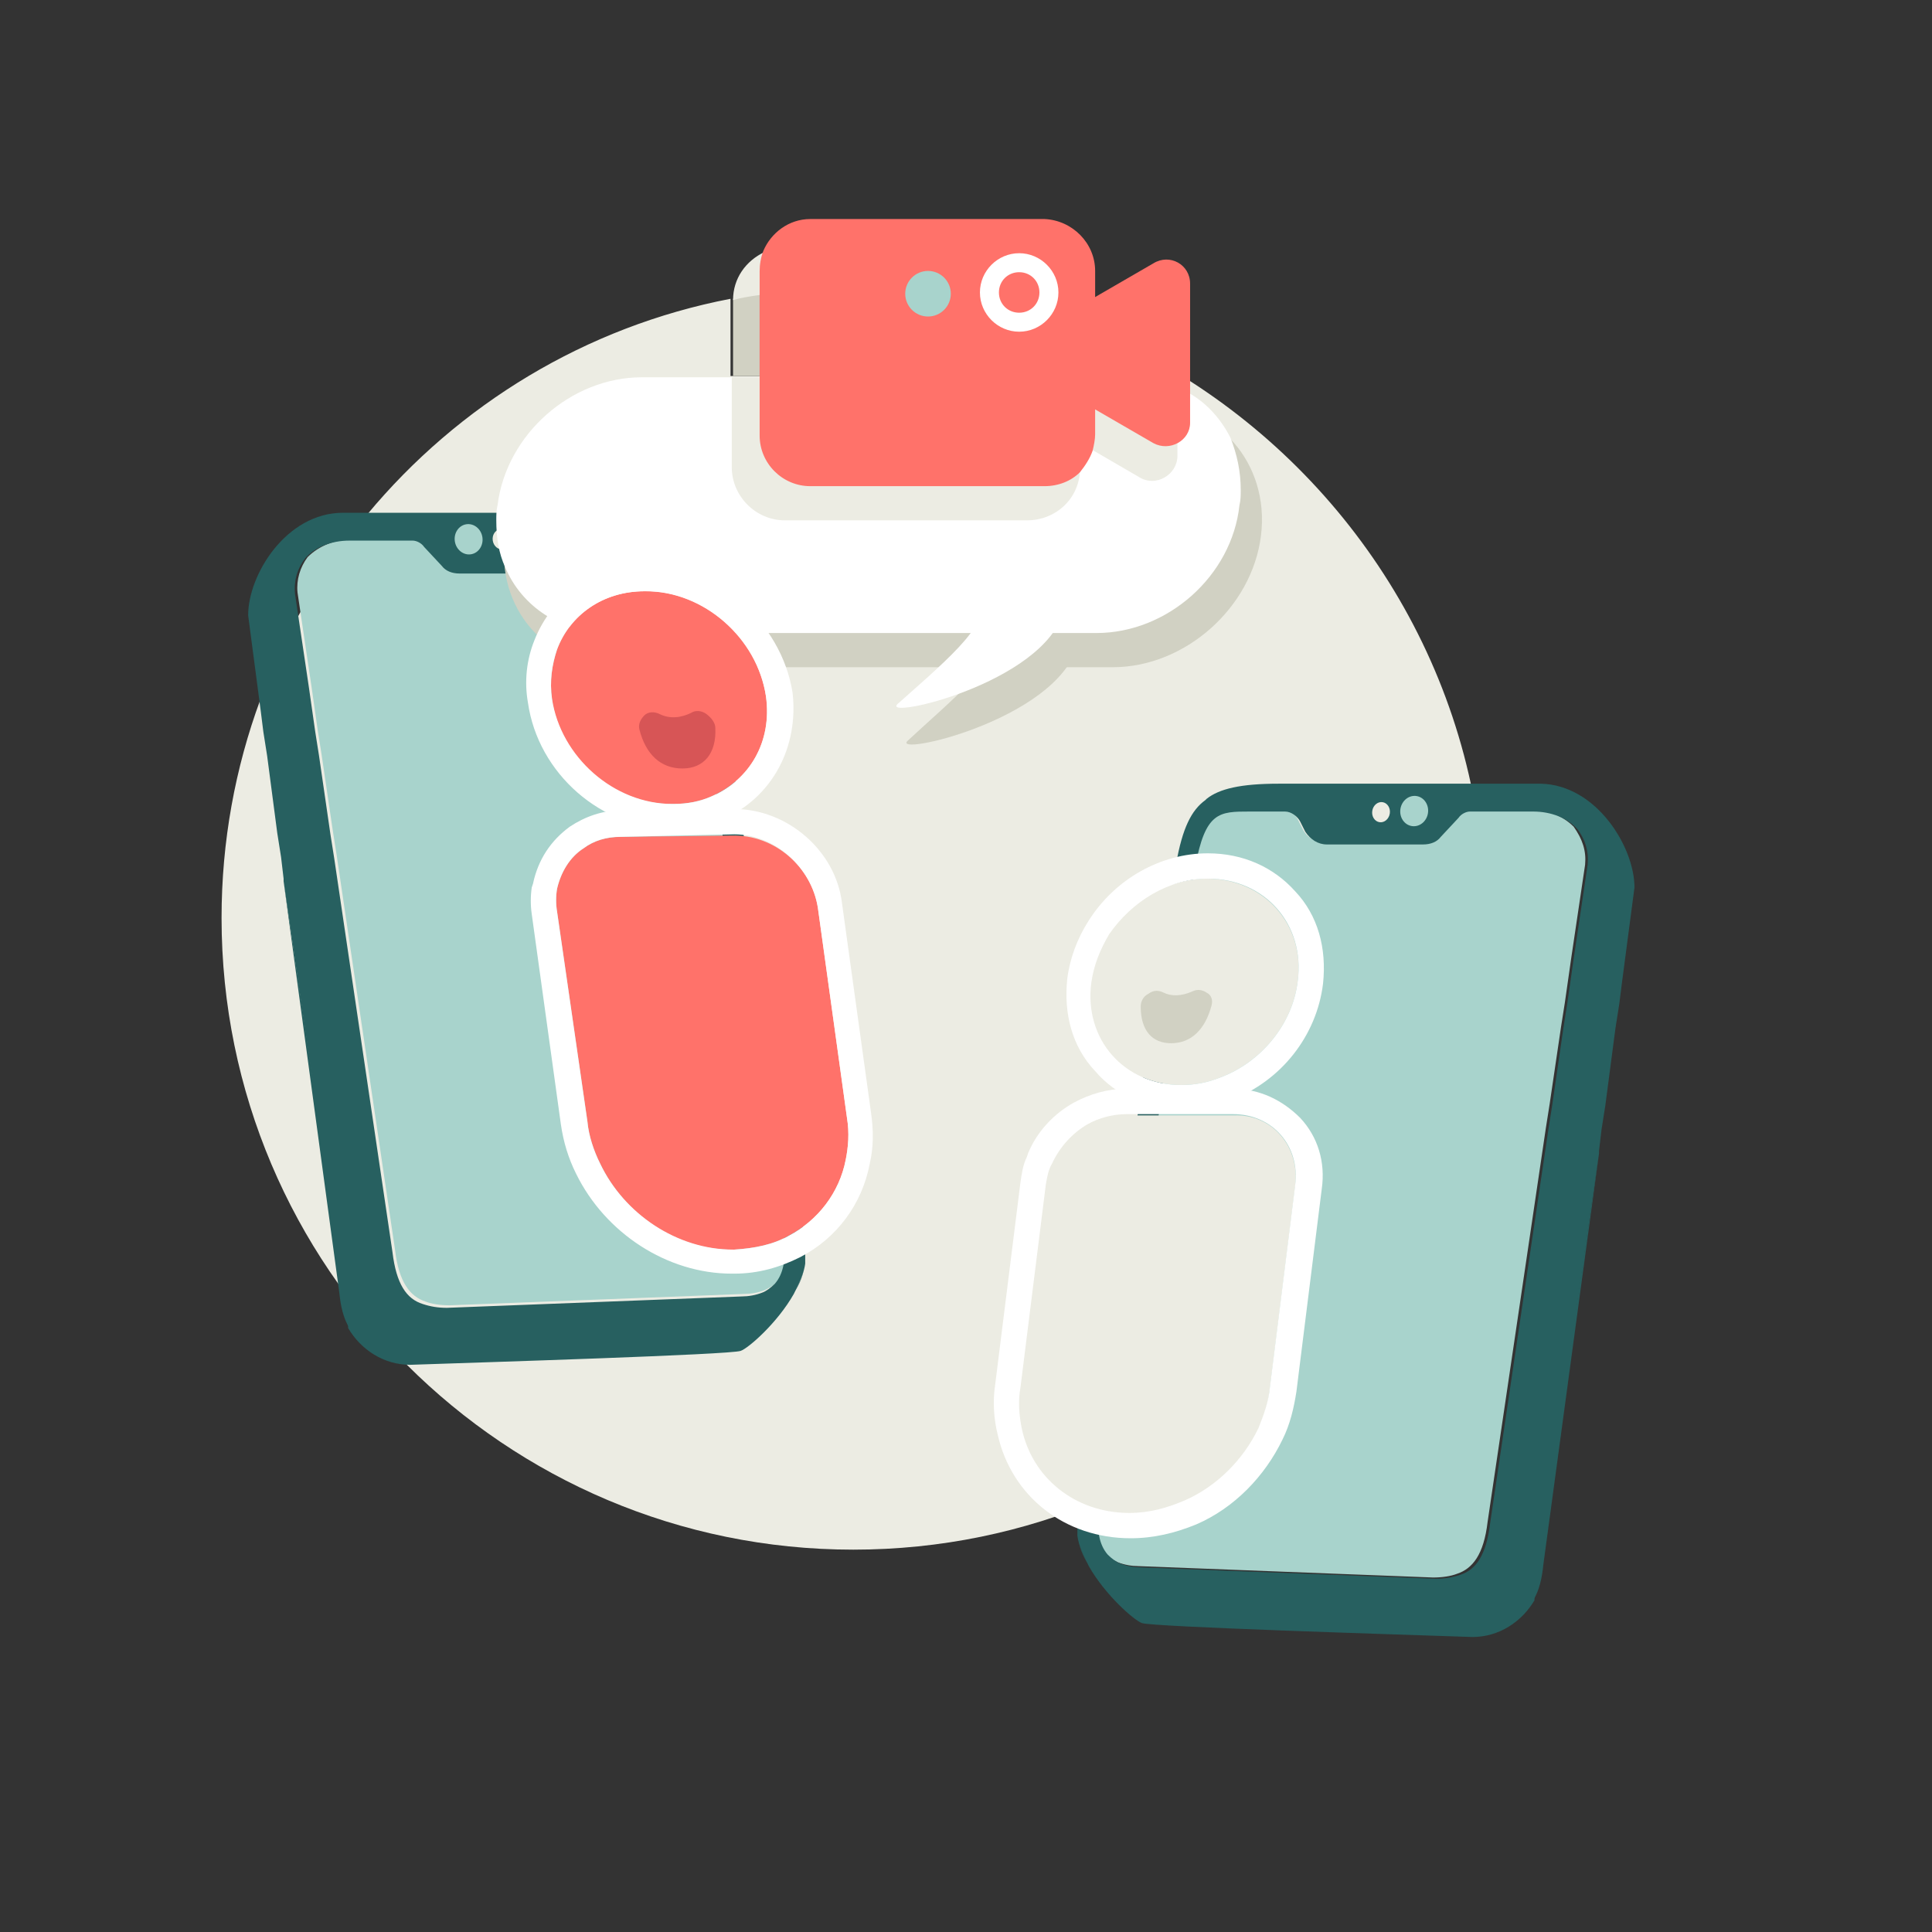 <?xml version="1.0" encoding="utf-8"?>
<!-- Generator: Adobe Illustrator 24.1.0, SVG Export Plug-In . SVG Version: 6.00 Build 0)  -->
<svg version="1.1" id="Calque_1" xmlns="http://www.w3.org/2000/svg" xmlns:xlink="http://www.w3.org/1999/xlink" x="0px" y="0px"
	 viewBox="0 0 152.6 152.6" style="enable-background:new 0 0 152.6 152.6;" xml:space="preserve">
<rect x="0" y="0" width="152.6" height="152.6" fill="#333333" stroke="none"/>
<style type="text/css">
	.st0{fill:#ECECE3;}
	.st1{fill:#276060;}
	.st2{fill:#A8D3CC;}
	.st3{fill:#D1D1C3;}
	.st4{fill:#FFFFFF;}
	.st5{fill:#FF726A;}
	.st6{fill:#D75556;}
</style>
<path class="st0" d="M117.3,72.5c0,27.5-22.3,49.9-49.9,49.9c-27.5,0-49.9-22.3-49.9-49.9c0-24.2,17.3-44.5,40.2-48.9c0,0,0,0,0,0
	v6.1H60v-6.5c2.4-0.4,4.9-0.6,7.5-0.6c1.4,0,2.8,0.1,4.1,0.2c1.2,0.1,2.4,0.2,3.6,0.4c0.8,0.1,1.5,0.3,2.3,0.4
	c0.6,0.1,1.2,0.3,1.8,0.4c0.7,0.2,1.4,0.3,2,0.5c0.6,0.2,1.2,0.3,1.7,0.5c0.1,0,0.2,0.1,0.3,0.1c0.6,0.2,1.1,0.4,1.7,0.6
	c0.1,0,0.3,0.1,0.4,0.1c0.4,0.2,0.8,0.3,1.2,0.5c2.2,0.9,4.4,2,6.4,3.2c0.3,0.2,0.7,0.4,1,0.6C108,39.1,117.3,54.7,117.3,72.5z"/>
<g>
	<g id="Picto_prise_de_RDV_3_">
		<path class="st1" d="M92.3,75.8C92.3,75.8,92.3,75.8,92.3,75.8c-0.2,0.5-0.2,0.9-0.3,1.4l0,0c0.1,0.1,0.2,0.1,0.3,0.1
			c0.4,0,0.8-0.3,0.8-0.8C93.1,76.1,92.7,75.8,92.3,75.8z M121.1,126.2c0,0.1,0,0.1,0,0.2c0.5-0.8,0.7-1.8,0.8-2.8l4.4-32.5
			L121.1,126.2z M86.4,110.4c-0.1,0.4-0.1,0.8-0.2,1.2c-0.4,2.6-0.7,4.8-0.9,6.4l1-6.4L86.4,110.4l0.4-2.8
			C86.6,108.6,86.5,109.5,86.4,110.4z"/>
		<g>
			<path class="st2" d="M92.3,75.8C92.3,75.8,92.3,75.8,92.3,75.8L92.3,75.8c0-0.3,0-0.5,0.1-0.8c-0.1,0-0.1,0-0.2-0.1l-0.1,0.9
				l-0.2,1.3l-0.2,1.3l-0.3,2L91.3,81l-0.3,2.3c0.1-0.8,0.3-1.5,0.4-2.2c0-0.3,0.1-0.5,0.1-0.7c0.1-0.7,0.3-1.4,0.4-2
				c0.1-0.4,0.1-0.8,0.2-1.2c0.1,0.1,0.2,0.1,0.3,0.1c0.4,0,0.8-0.3,0.8-0.8C93.1,76.1,92.7,75.8,92.3,75.8z"/>
			<path class="st2" d="M125.2,68.3l-1.1,7.4l-0.5,3.5l-0.3,1.9l-0.9,6.1l-0.3,1.9l-4.6,31.1c-0.3,2.6-1.2,3.7-2.4,4.1
				c-0.5,0.2-1.2,0.3-1.9,0.3l-23.3-0.9c-0.5,0-1.1-0.1-1.6-0.3c-0.4-0.2-0.8-0.4-1-0.7c-0.7-0.8-0.9-2-0.7-3.6l1.3-8.3l0.2-1.2
				l3-20.2l1.1-7.2l0.2-0.9c0.1-0.4-0.2-0.8-0.7-0.9c-0.1,0-0.2,0-0.3,0c0.1-0.7,0.3-1.4,0.4-2c0.1-0.4,0.1-0.8,0.2-1.2
				c0.1,0.1,0.2,0.1,0.3,0.1c0.4,0,0.8-0.3,0.8-0.8c0-0.4-0.3-0.8-0.8-0.8c0,0-0.1,0-0.1,0l0,0c0-0.3,0.1-0.5,0.1-0.8
				c0,0,0.1,0,0.1,0c0.4,0.1,0.8-0.2,0.9-0.7l0.9-5.9c0.8-4.4,1.9-4.4,4.3-4.4h2.8c0.5,0,0.9,0.3,1.2,0.8l0.4,0.8
				c0.3,0.6,0.9,1,1.7,1h7.6c0.5,0,1-0.2,1.4-0.6l1.3-1.5c0.3-0.3,0.6-0.4,0.9-0.5h5c1.3,0,2.6,0.5,3.5,1.4
				C125,66.3,125.3,67.2,125.2,68.3z"/>
		</g>
		<path class="st1" d="M129.1,70.1l-1,7.6l-0.2,1.6l-0.3,1.9l-0.8,6.1l-0.3,1.9l-0.2,1.7l0,0.2l-5.1,35.1c0,0.1,0,0.1,0,0.2
			c-1,1.7-2.8,2.9-4.9,2.9c-5.9-0.2-25.3-0.8-26.1-1.1c-0.6-0.2-2.9-2.2-4.2-4.5c-0.4-0.8-0.8-1.6-0.9-2.4c0,0,0-0.1,0-0.1
			c0,0,0,0,0-0.1c0-0.1,0-0.1,0-0.2c0-0.1,0-0.3,0-0.4c0-0.4,0.1-1.2,0.2-2.3l0-0.2l1-6.4l0.2-1.2l0.4-2.8l2.8-18.5l1.2-8
			c0-0.1,0.1-0.3,0.2-0.3c0.1-0.1,0.3-0.3,0.4-0.3l-0.1,0.6l-0.3,2.3c0.1-0.8,0.3-1.5,0.4-2.2c0-0.3,0.1-0.5,0.1-0.7
			c0.1,0,0.2,0,0.3,0c0.4,0.1,0.7,0.5,0.7,0.9l-0.2,0.9l-1.1,7.2l-3,20.2l-0.2,1.2l-1.3,8.3c-0.2,1.6,0,2.8,0.7,3.6
			c0.3,0.3,0.7,0.6,1,0.7c0.5,0.2,1.1,0.3,1.6,0.3l23.3,0.9c0.7,0,1.3-0.1,1.9-0.3c1.3-0.4,2.1-1.6,2.4-4.1l4.6-31.1l0.3-1.9
			l0.9-6.2l0.3-1.9l0.5-3.5l1.1-7.4c0.1-1.1-0.2-2-0.8-2.8c-0.8-0.9-2.1-1.4-3.5-1.4h-5c-0.3,0-0.7,0.2-0.9,0.5l-1.4,1.5
			c-0.3,0.4-0.8,0.6-1.4,0.6h-7.6c-0.7,0-1.3-0.4-1.7-1l-0.4-0.8c-0.2-0.4-0.7-0.8-1.2-0.8h-2.8c-2.4,0-3.5,0-4.3,4.4l-0.9,5.8
			c-0.1,0.4-0.5,0.7-0.9,0.7c0,0-0.1,0-0.1,0c-0.1,0-0.1,0-0.2-0.1c-0.3-0.2-0.4-0.5-0.3-0.8l0.9-5.9c0.5-2.8,1.2-4.2,2.3-5
			c0,0,0.1-0.1,0.1-0.1c1-0.8,2.7-1.2,5.7-1.2h20.7C126.1,62,129.1,66.9,129.1,70.1z"/>
		<path class="st1" d="M91.4,80.4c0,0.2-0.1,0.5-0.1,0.7c-0.1,0.7-0.3,1.5-0.4,2.2l0.3-2.3L91.4,80.4C91.4,80.4,91.4,80.4,91.4,80.4
			z"/>
		<path class="st1" d="M86,123.6c-0.5-0.7-0.8-1.5-0.9-2.5c0,0,0,0.1,0,0.1C85.2,122,85.5,122.8,86,123.6z"/>
		<path class="st1" d="M85.2,118.2c-0.1,1.1-0.2,1.9-0.2,2.3c0-0.5,0-1,0.1-1.5L85.2,118.2z"/>
		<path class="st1" d="M91.6,76.5c0,0.3,0.1,0.5,0.3,0.6c0,0,0.1,0.1,0.1,0.1l0,0c0.1,0.1,0.2,0.1,0.3,0.1c0.4,0,0.8-0.3,0.8-0.8
			c0-0.4-0.3-0.8-0.8-0.8c0,0-0.1,0-0.1,0c-0.1,0-0.1,0-0.2,0C91.8,75.9,91.6,76.2,91.6,76.5z"/>
	</g>
	<ellipse transform="matrix(0.155 -0.988 0.988 0.155 31.056 164.486)" class="st2" cx="111.7" cy="64.1" rx="1.2" ry="1.1"/>
	<ellipse transform="matrix(0.155 -0.988 0.988 0.155 28.856 161.907)" class="st0" cx="109" cy="64.1" rx="0.8" ry="0.7"/>
</g>
<g>
	<g id="Picto_prise_de_RDV_1_">
		<path class="st1" d="M56.4,54.3C56.4,54.3,56.4,54.3,56.4,54.3c0.2,0.5,0.2,0.9,0.3,1.4l0,0c-0.1,0.1-0.2,0.1-0.3,0.1
			c-0.4,0-0.8-0.3-0.8-0.8C55.6,54.6,55.9,54.3,56.4,54.3z M27.6,104.7c0,0.1,0,0.1,0,0.2c-0.5-0.8-0.7-1.8-0.8-2.8l-4.4-32.5
			L27.6,104.7z M62.3,89c0.1,0.4,0.1,0.8,0.2,1.2c0.4,2.6,0.7,4.8,0.9,6.4l-1-6.4L62.3,89l-0.4-2.8C62,87.1,62.2,88,62.3,89z"/>
		<g>
			<path class="st2" d="M56.4,54.3C56.4,54.3,56.4,54.3,56.4,54.3L56.4,54.3c0-0.3,0-0.5-0.1-0.8c0.1,0,0.1,0,0.2-0.1l0.1,0.9
				l0.2,1.3L57,57l0.3,2l0.1,0.6l0.3,2.3c-0.1-0.8-0.3-1.5-0.4-2.2c0-0.3-0.1-0.5-0.1-0.7c-0.1-0.7-0.3-1.4-0.4-2
				c-0.1-0.4-0.1-0.8-0.2-1.2c-0.1,0.1-0.2,0.1-0.3,0.1c-0.4,0-0.8-0.3-0.8-0.8C55.6,54.6,55.9,54.3,56.4,54.3z"/>
			<path class="st2" d="M23.5,46.8l1.1,7.4l0.5,3.5l0.3,1.9l0.9,6.1l0.3,1.9l4.6,31.1c0.3,2.6,1.2,3.7,2.4,4.1
				c0.5,0.2,1.2,0.3,1.9,0.3l23.3-0.9c0.5,0,1.1-0.1,1.6-0.3c0.4-0.2,0.8-0.4,1-0.7c0.7-0.8,0.9-2,0.7-3.6l-1.3-8.3l-0.2-1.2
				l-3-20.2l-1.1-7.2l-0.2-0.9c-0.1-0.4,0.2-0.8,0.7-0.9c0.1,0,0.2,0,0.3,0c-0.1-0.7-0.3-1.4-0.4-2c-0.1-0.4-0.1-0.8-0.2-1.2
				c-0.1,0.1-0.2,0.1-0.3,0.1c-0.4,0-0.8-0.3-0.8-0.8c0-0.4,0.3-0.8,0.8-0.8c0,0,0.1,0,0.1,0l0,0c0-0.3-0.1-0.5-0.1-0.8
				c0,0-0.1,0-0.1,0c-0.4,0.1-0.8-0.2-0.9-0.7L54.4,47c-0.8-4.4-1.9-4.4-4.3-4.4h-2.8c-0.5,0-0.9,0.3-1.2,0.8l-0.4,0.8
				c-0.3,0.6-0.9,1-1.7,1h-7.6c-0.5,0-1-0.2-1.4-0.6l-1.3-1.5c-0.3-0.3-0.6-0.4-0.9-0.5h-5c-1.3,0-2.6,0.5-3.5,1.4
				C23.7,44.8,23.4,45.8,23.5,46.8z"/>
		</g>
		<path class="st1" d="M19.6,48.6l1,7.6l0.2,1.6l0.3,1.9l0.8,6.1l0.3,1.9l0.2,1.7l0,0.2l5.1,35.1c0,0.1,0,0.1,0,0.2
			c1,1.7,2.8,2.9,4.9,2.9c5.9-0.2,25.3-0.8,26.1-1.1c0.6-0.2,2.9-2.2,4.2-4.5c0.4-0.8,0.8-1.6,0.9-2.4c0,0,0-0.1,0-0.1
			c0,0,0,0,0-0.1c0-0.1,0-0.1,0-0.2c0-0.1,0-0.3,0-0.4c0-0.4-0.1-1.2-0.2-2.3l0-0.2l-1-6.4L62.2,89l-0.4-2.8L59,67.7l-1.2-8
			c0-0.1-0.1-0.3-0.2-0.3c-0.1-0.1-0.3-0.3-0.4-0.3l0.1,0.6l0.3,2.3c-0.1-0.8-0.3-1.5-0.4-2.2c0-0.3-0.1-0.5-0.1-0.7
			c-0.1,0-0.2,0-0.3,0c-0.4,0.1-0.7,0.5-0.7,0.9l0.2,0.9l1.1,7.2l3,20.2l0.2,1.2l1.3,8.3c0.2,1.6,0,2.8-0.7,3.6
			c-0.3,0.3-0.7,0.6-1,0.7c-0.5,0.2-1.1,0.3-1.6,0.3l-23.3,0.9c-0.7,0-1.3-0.1-1.9-0.3c-1.3-0.4-2.1-1.6-2.4-4.1l-4.6-31.1l-0.3-1.9
			l-0.9-6.2l-0.3-1.9l-0.5-3.5l-1.1-7.4c-0.1-1.1,0.2-2,0.8-2.8c0.8-0.9,2.1-1.4,3.5-1.4h5c0.3,0,0.7,0.2,0.9,0.5l1.4,1.5
			c0.3,0.4,0.8,0.6,1.4,0.6h7.6c0.7,0,1.3-0.4,1.7-1l0.4-0.8c0.2-0.4,0.7-0.8,1.2-0.8h2.8c2.4,0,3.5,0,4.3,4.4l0.9,5.8
			c0.1,0.4,0.5,0.7,0.9,0.7c0,0,0.1,0,0.1,0c0.1,0,0.1,0,0.2-0.1c0.3-0.2,0.4-0.5,0.3-0.8l-0.9-5.9c-0.5-2.8-1.2-4.2-2.3-5
			c0,0-0.1-0.1-0.1-0.1c-1-0.8-2.7-1.2-5.7-1.2H27.1C22.6,40.5,19.6,45.4,19.6,48.6z"/>
		<path class="st1" d="M57.3,58.9c0,0.2,0.1,0.5,0.1,0.7c0.1,0.7,0.3,1.5,0.4,2.2l-0.3-2.3L57.3,58.9C57.3,59,57.3,58.9,57.3,58.9z"
			/>
		<path class="st1" d="M62.7,102.1c0.5-0.7,0.8-1.5,0.9-2.5c0,0,0,0.1,0,0.1C63.5,100.5,63.2,101.3,62.7,102.1z"/>
		<path class="st1" d="M63.4,96.7c0.1,1.1,0.2,1.9,0.2,2.3c0-0.5,0-1-0.1-1.5L63.4,96.7z"/>
		<path class="st1" d="M57.1,55c0,0.3-0.1,0.5-0.3,0.6c0,0-0.1,0.1-0.1,0.1l0,0c-0.1,0.1-0.2,0.1-0.3,0.1c-0.4,0-0.8-0.3-0.8-0.8
			c0-0.4,0.3-0.8,0.8-0.8c0,0,0.1,0,0.1,0c0.1,0,0.1,0,0.2,0C56.9,54.4,57.1,54.7,57.1,55z"/>
	</g>
	<ellipse transform="matrix(0.988 -0.155 0.155 0.988 -6.145 6.241)" class="st2" cx="37" cy="42.6" rx="1.1" ry="1.2"/>
	<ellipse transform="matrix(0.988 -0.155 0.155 0.988 -6.114 6.644)" class="st0" cx="39.6" cy="42.6" rx="0.7" ry="0.8"/>
</g>
<g>
	<g>
		<path class="st3" d="M77.8,50.6c2.2,0.8-3.1,5.1-6.1,7.9c-1.4,1.3,11.7-1.6,13.4-7.5S77.8,50.6,77.8,50.6z"/>
		<path class="st3" d="M49,52.7h38.9c5.7,0,11-4.7,11.7-10.4l0,0c0.7-5.7-3.4-10.4-9.1-10.4H51.6c-5.7,0-11,4.7-11.7,10.4l0,0
			C39.1,48.1,43.2,52.7,49,52.7z"/>
	</g>
	<path class="st4" d="M76.8,48c2.1,0.8-3,5-5.9,7.6C69.5,56.9,82.4,54,84,48.3C85.6,42.5,76.8,48,76.8,48z"/>
	<path class="st4" d="M98,38.7c0,0.4,0,0.8-0.1,1.2C97.3,45.5,92.2,50,86.6,50H48.1c-3.8,0-6.9-2.1-8.2-5.2
		c-0.5-1.1-0.7-2.3-0.7-3.7c0-0.4,0-0.8,0.1-1.2c0.7-5.6,5.8-10.1,11.4-10.1h38.5c1.4,0,2.7,0.3,3.8,0.8c0.3,0.2,0.7,0.3,1,0.5
		c1.4,0.8,2.5,2.1,3.2,3.5C97.7,35.9,98,37.2,98,38.7z"/>
</g>
<g>
	<g>
		<path class="st5" d="M64.6,71.7l2.3,16.6c0.2,1.2,0.1,2.3-0.1,3.3c-0.5,2.6-2.2,4.8-4.5,6c-1.2,0.7-2.7,1-4.3,1.1
			c-4.5,0.1-8.7-2.8-10.6-6.8c-0.5-1-0.9-2.2-1-3.3L44,72c-0.1-0.6-0.1-1.2,0-1.8l0,0c0.3-1.3,1-2.5,2.1-3.2
			c0.8-0.6,1.8-0.9,2.9-0.9l8.8-0.1C61.2,65.9,64.1,68.5,64.6,71.7z"/>
		<path class="st4" d="M58,65.9c3.2,0,6.1,2.6,6.6,5.8l2.3,16.6c0.2,1.2,0.1,2.3-0.1,3.3c-0.5,2.6-2.2,4.8-4.5,6
			c-1.2,0.7-2.7,1-4.3,1.1c0,0-0.1,0-0.1,0c-4.4,0-8.6-2.8-10.5-6.8c-0.5-1-0.9-2.2-1-3.3L44,72c-0.1-0.6-0.1-1.2,0-1.8l0,0
			c0.3-1.3,1-2.5,2.1-3.2c0.8-0.6,1.8-0.9,2.9-0.9L58,65.9C58,65.9,58,65.9,58,65.9 M58,63.9l-0.1,0l-8.8,0.1
			c-1.5,0-2.9,0.5-4.1,1.3c-1.5,1.1-2.5,2.6-2.9,4.5L42,70.1l0,0c-0.1,0.7-0.1,1.4,0,2.1l2.3,16.6c0.2,1.4,0.6,2.7,1.2,3.9
			c2.3,4.7,7.2,7.9,12.3,7.9l0.2,0c1.9,0,3.6-0.5,5.2-1.3c2.9-1.5,4.9-4.2,5.5-7.4c0.3-1.3,0.3-2.6,0.1-4l-2.3-16.6
			C66,67.2,62.2,63.9,58,63.9L58,63.9z"/>
	</g>
	<g>
		<path class="st5" d="M60.5,55c0.5,3.6-1.3,6.6-4.3,7.9c-0.9,0.4-1.9,0.6-3,0.6c-4.7,0.1-9-3.7-9.6-8.3c-0.2-1.4,0-2.7,0.4-3.9
			c1-2.7,3.6-4.6,6.9-4.6C55.5,46.6,59.8,50.3,60.5,55z"/>
		<path class="st4" d="M51,46.7c4.6,0,8.8,3.7,9.5,8.3c0.5,3.6-1.3,6.6-4.3,7.9c-0.9,0.4-1.9,0.6-3,0.6c0,0-0.1,0-0.1,0
			c-4.6,0-8.8-3.7-9.5-8.3c-0.2-1.4,0-2.7,0.4-3.9c1-2.7,3.6-4.6,6.9-4.6C50.9,46.7,50.9,46.7,51,46.7 M51,44.7l-0.1,0
			c-4,0.1-7.3,2.3-8.7,5.9c-0.6,1.5-0.8,3.2-0.5,4.9c0.8,5.6,5.8,10,11.5,10l0.1,0c1.3,0,2.6-0.3,3.8-0.8c3.9-1.7,6-5.7,5.5-10
			C61.7,49.1,56.6,44.7,51,44.7L51,44.7z"/>
	</g>
</g>
<g>
	<g>
		<path class="st0" d="M102.3,93.7l-2,16c-0.1,1.1-0.5,2.2-0.9,3.2c-1.2,2.5-3.3,4.6-5.8,5.7c-1.4,0.6-2.8,1-4.4,1
			c-4.3,0-7.7-2.8-8.5-6.7c-0.2-1-0.3-2.1-0.1-3.2l2-16c0.1-0.6,0.2-1.2,0.5-1.7l0,0c0.6-1.3,1.6-2.4,2.8-3.1c0.9-0.5,2-0.8,3.1-0.8
			h8.5C100.5,88,102.7,90.6,102.3,93.7z"/>
		<path class="st4" d="M97.4,88c3.1,0,5.3,2.5,4.9,5.6l-2,16c-0.1,1.1-0.5,2.2-0.9,3.2c-1.2,2.5-3.3,4.6-5.8,5.7
			c-1.4,0.6-2.8,1-4.4,1c-4.3,0-7.7-2.8-8.5-6.7c-0.2-1-0.3-2.1-0.1-3.2l2-16c0.1-0.6,0.2-1.2,0.5-1.7l0,0c0.6-1.3,1.6-2.4,2.8-3.1
			c0.9-0.5,2-0.8,3.1-0.8H97.4 M97.4,86h-8.5c-1.4,0-2.8,0.4-4.1,1.1c-1.6,0.9-2.9,2.3-3.6,4l-0.1,0.3l0,0c-0.3,0.6-0.4,1.3-0.5,2
			l-2,16c-0.2,1.3-0.1,2.7,0.2,3.9c1.1,4.9,5.3,8.2,10.5,8.2c1.8,0,3.5-0.4,5.2-1.1c3-1.3,5.4-3.8,6.8-6.7c0.6-1.2,0.9-2.5,1.1-3.8
			l2-16c0.3-2.1-0.3-4.1-1.7-5.6C101.3,86.9,99.5,86,97.4,86L97.4,86z"/>
	</g>
	<g>
		<path class="st0" d="M102.5,77.5c-0.4,3.4-2.9,6.4-6.1,7.6c-1,0.4-2,0.6-3.1,0.6c-4.5,0-7.7-3.6-7.1-8.1c0.2-1.4,0.7-2.6,1.4-3.8
			c1.7-2.6,4.6-4.4,7.7-4.4C99.9,69.4,103.1,73.1,102.5,77.5z"/>
		<path class="st4" d="M95.4,69.4c4.5,0,7.7,3.6,7.1,8.1c-0.4,3.4-2.9,6.4-6.1,7.6c-1,0.4-2,0.6-3.1,0.6c-4.5,0-7.7-3.6-7.1-8.1
			c0.2-1.4,0.7-2.6,1.4-3.8C89.4,71.2,92.3,69.4,95.4,69.4 M95.4,67.4c-3.7,0-7.3,2-9.4,5.3c-0.9,1.4-1.5,3-1.7,4.6
			c-0.3,2.8,0.4,5.4,2.2,7.3c1.7,2,4.2,3,6.9,3c1.3,0,2.5-0.2,3.8-0.7c4-1.5,6.8-5.1,7.3-9.2c0.3-2.8-0.4-5.4-2.2-7.3
			C100.6,68.5,98.2,67.4,95.4,67.4L95.4,67.4z"/>
	</g>
</g>
<path class="st3" d="M95.3,78.4c-0.3-0.2-0.7-0.3-1.1-0.1l0,0c-0.9,0.4-1.7,0.4-2.3,0.1c-0.4-0.2-0.8-0.2-1.2,0.1
	c-0.4,0.2-0.6,0.6-0.6,1c0,1.9,0.9,2.9,2.4,2.9c1.6,0,2.7-1.1,3.2-3C95.8,79,95.7,78.6,95.3,78.4z"/>
<path class="st6" d="M55.8,56.4c-0.4-0.3-0.9-0.3-1.2-0.1l0,0c-0.8,0.4-1.7,0.5-2.5,0.1c-0.4-0.2-0.9-0.2-1.2,0.1
	c-0.3,0.3-0.5,0.7-0.4,1.1c0.5,2,1.7,3.1,3.4,3.1c1.7,0,2.7-1.2,2.6-3.2C56.5,57.1,56.2,56.7,55.8,56.4z"/>
<g>
	<g>
		<path class="st3" d="M60,23.2v6.5h-2.1v-6.1c0,0,0,0,0,0C58.5,23.5,59.2,23.3,60,23.2z"/>
		<path class="st0" d="M85.3,23.6v13.3c0,0.1,0,0.2,0,0.3c-0.1,2.2-1.9,3.9-4.2,3.9H62c-2.3,0-4.2-1.9-4.2-4.2v-7.1H60v-6.5
			c-0.7,0.1-1.4,0.2-2.1,0.4c0-1.7,1-3.1,2.5-3.8c0,0,0,0,0,0c0.5-0.2,1.1-0.4,1.7-0.4h19.1C83.4,19.5,85.3,21.3,85.3,23.6z"/>
		<path class="st0" d="M80.2,32l9.8,5.7c1.3,0.8,3-0.2,3-1.7V24.6c0-1.5-1.6-2.5-3-1.7l-9.8,5.7C78.9,29.3,78.9,31.2,80.2,32z"/>
	</g>
	<g>
		<g>
			<path class="st5" d="M86.5,21.4v12.9c0,0.4-0.1,0.9-0.2,1.3c-0.2,0.6-0.6,1.2-1,1.7c-0.7,0.7-1.7,1.1-2.8,1.1H64
				c-2.2,0-4-1.8-4-4V21.4c0-0.5,0.1-1.1,0.3-1.6c0,0,0,0,0,0c0.6-1.4,2-2.5,3.7-2.5h18.5C84.7,17.4,86.5,19.2,86.5,21.4z"/>
			<path class="st5" d="M81.6,29.5l9.5,5.5c1.3,0.7,2.9-0.2,2.9-1.6l0-11c0-1.5-1.6-2.4-2.9-1.6l-9.5,5.5
				C80.3,26.9,80.3,28.7,81.6,29.5z"/>
		</g>
		<path class="st4" d="M80.5,21.5c0.9,0,1.6,0.7,1.6,1.6s-0.7,1.6-1.6,1.6s-1.6-0.7-1.6-1.6S79.6,21.5,80.5,21.5L80.5,21.5z
			 M80.5,20c-1.7,0-3.1,1.4-3.1,3.1s1.4,3.1,3.1,3.1s3.1-1.4,3.1-3.1S82.2,20,80.5,20L80.5,20z"/>
		<g>
			<circle class="st2" cx="73.3" cy="23.2" r="1.8"/>
		</g>
	</g>
</g>
</svg>
